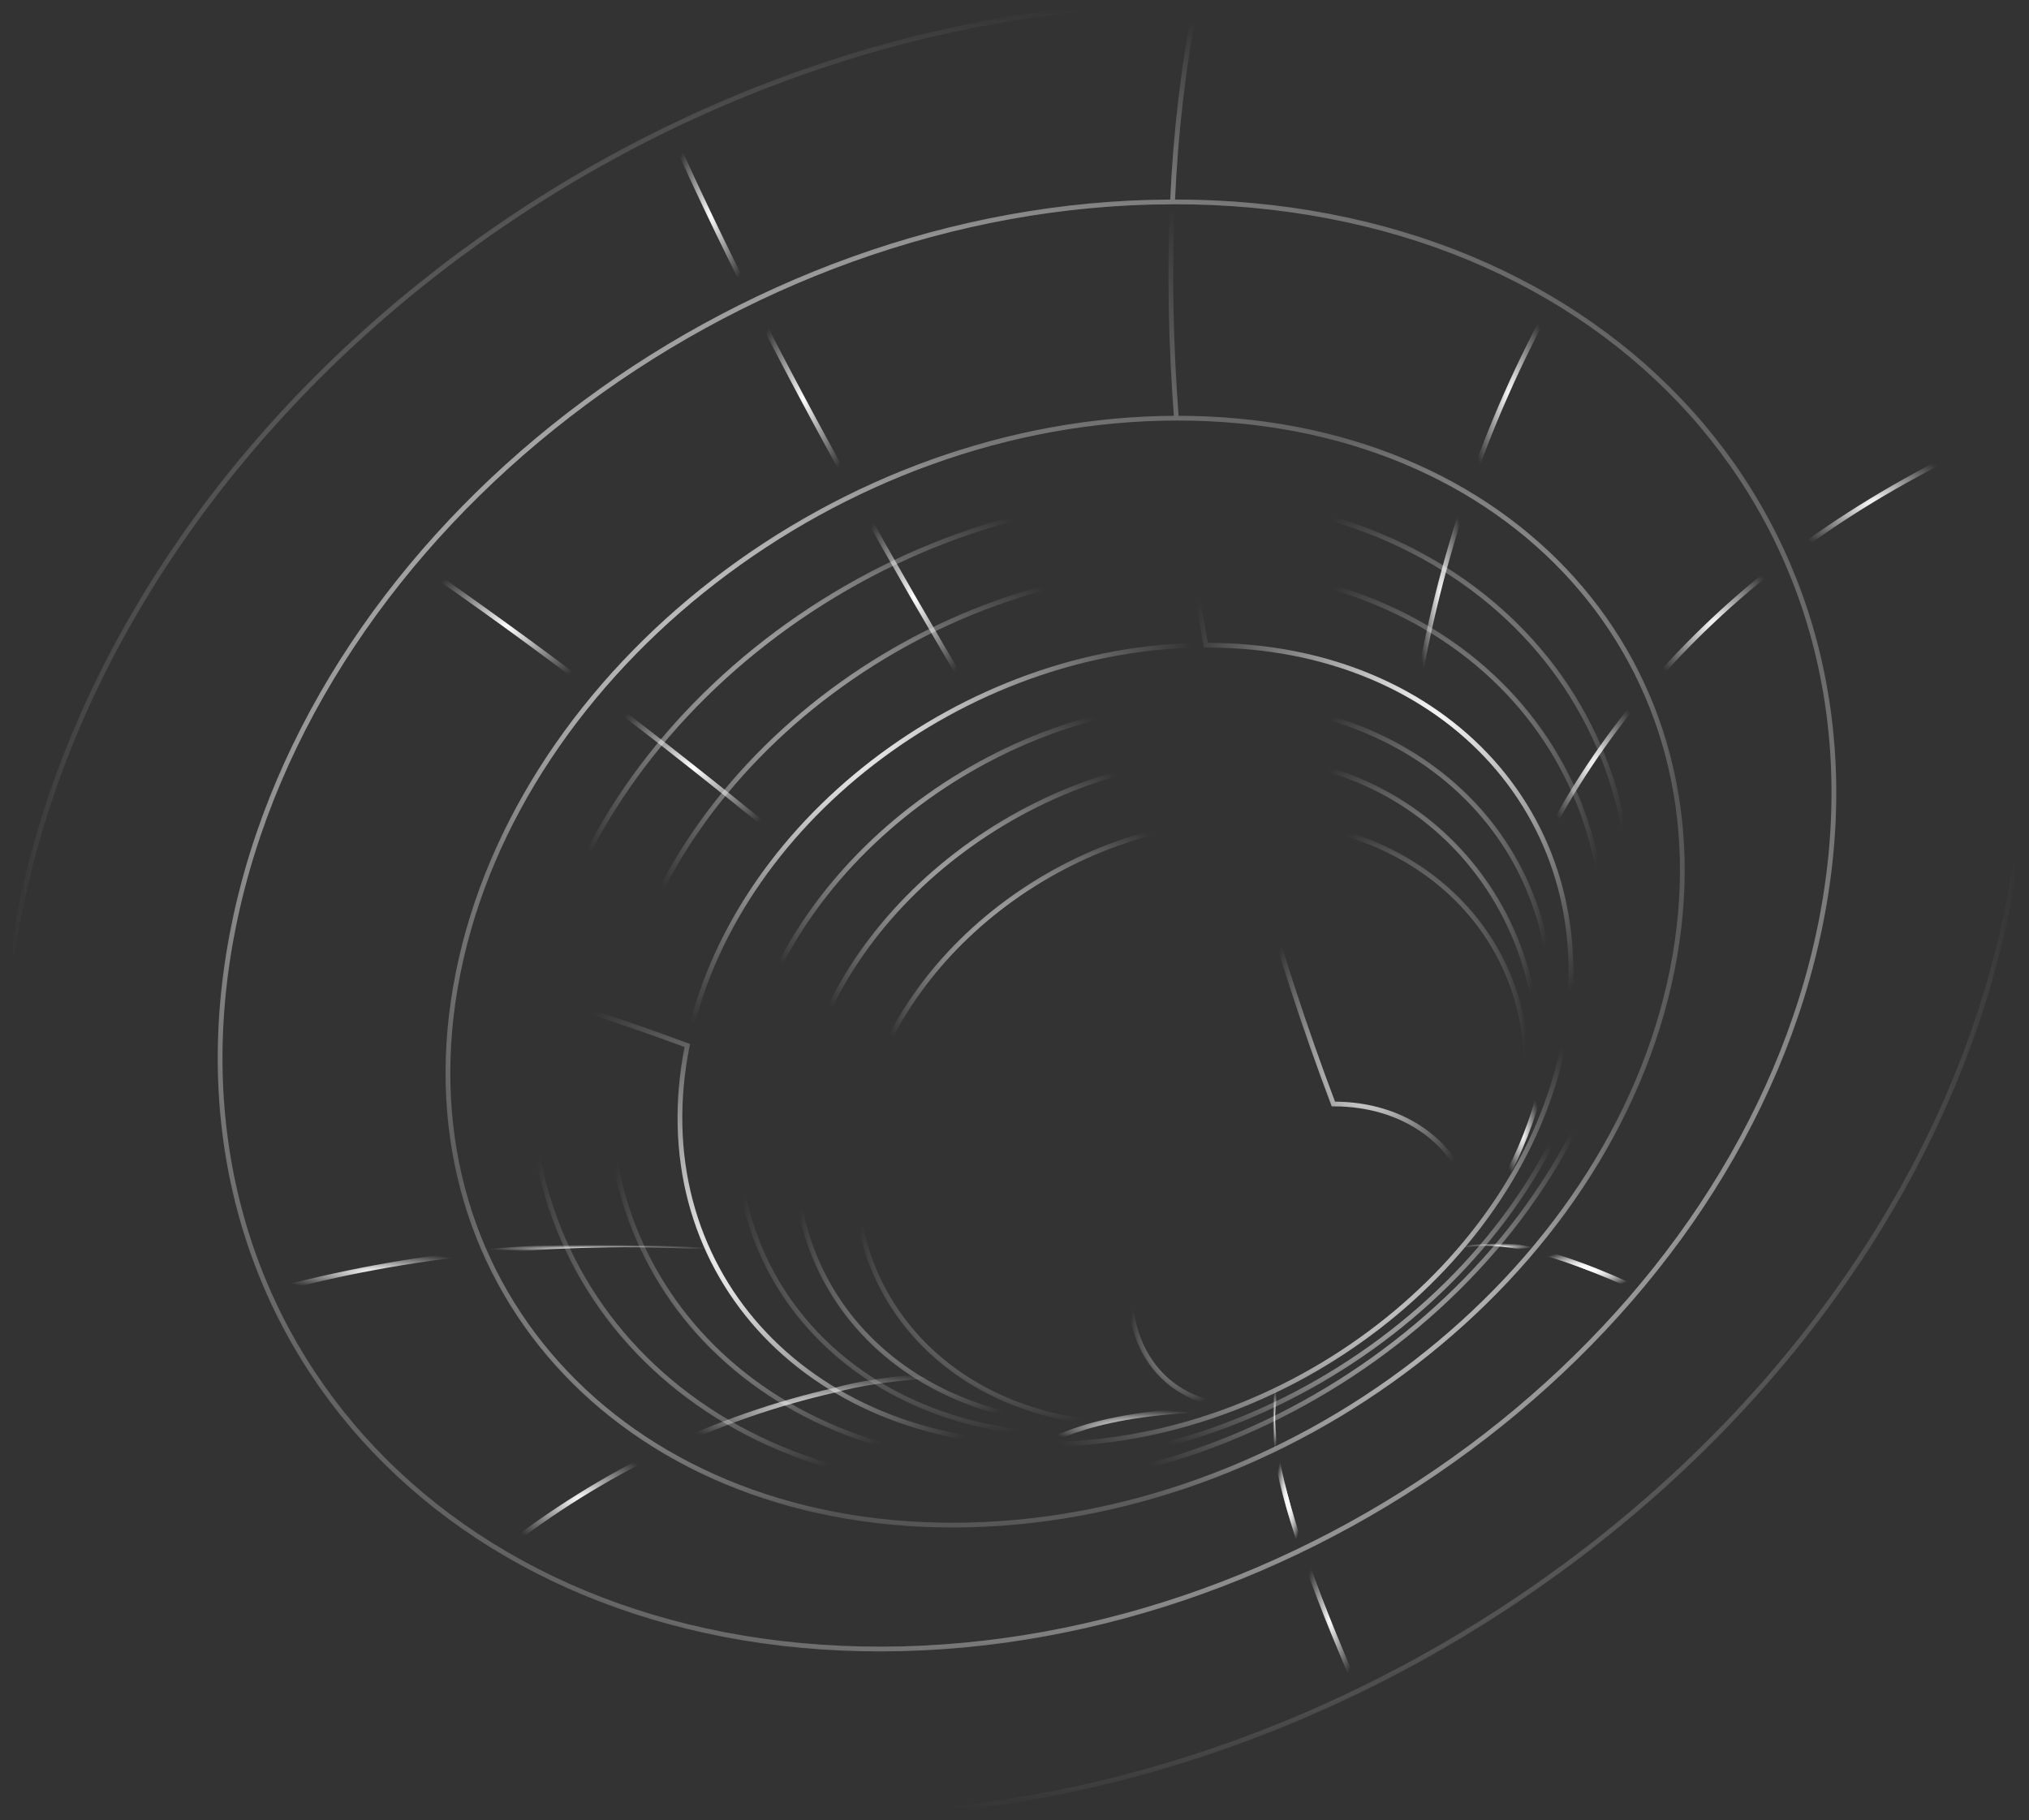 <?xml version="1.0" encoding="UTF-8"?> <svg xmlns="http://www.w3.org/2000/svg" width="643" height="577" viewBox="0 0 643 577" fill="none"><rect x="0" y="0" width="643" height="577" fill="#333333" stroke="none"/> <path d="M467.439 390.363C467.563 386.476 467.111 383.779 466.233 380.25C461.752 362.426 445.021 349.904 422.55 349.946C413.641 326.368 405.688 302.061 398.921 277.693" stroke="url(#paint0_radial_22_2)" stroke-width="1.5" stroke-miterlimit="10"></path> <path d="M331.234 457.864C331.234 457.864 345.552 446.929 390.165 446.686" stroke="url(#paint1_radial_22_2)" stroke-width="1.5" stroke-miterlimit="10"></path> <path d="M303.72 471.392C397.597 475.617 491.059 408.8 512.471 322.186" stroke="url(#paint2_radial_22_2)" stroke-width="1.5" stroke-miterlimit="10"></path> <path d="M172.508 306.895C193.93 220.265 287.381 153.464 381.259 157.685" stroke="url(#paint3_radial_22_2)" stroke-width="1.5" stroke-miterlimit="10"></path> <path d="M303.72 471.392C209.839 467.168 151.095 393.522 172.508 306.882" stroke="url(#paint4_radial_22_2)" stroke-width="1.5" stroke-miterlimit="10"></path> <path d="M381.259 157.685C475.139 161.909 533.883 235.559 512.471 322.196" stroke="url(#paint5_radial_22_2)" stroke-width="1.5" stroke-miterlimit="10"></path> <path d="M253.892 345.846C265.7 287.37 327.402 239.901 391.708 239.8" stroke="url(#paint6_radial_22_2)" stroke-width="1.5" stroke-miterlimit="10"></path> <path d="M347.19 451.458C282.884 451.549 242.08 404.323 253.892 345.847" stroke="url(#paint7_radial_22_2)" stroke-width="1.5" stroke-miterlimit="10"></path> <path d="M391.708 239.8C456.013 239.708 497.262 295.894 485.454 354.37" stroke="url(#paint8_radial_22_2)" stroke-width="1.5" stroke-miterlimit="10"></path> <path d="M315.63 463.812C400.509 467.63 485.015 407.23 504.374 328.907" stroke="url(#paint9_radial_22_2)" stroke-width="1.5" stroke-miterlimit="10"></path> <path d="M196.996 315.081C216.354 236.755 300.857 176.358 385.74 180.176" stroke="url(#paint10_radial_22_2)" stroke-width="1.5" stroke-miterlimit="10"></path> <path d="M315.63 463.812C230.75 459.994 177.634 393.404 196.996 315.081" stroke="url(#paint11_radial_22_2)" stroke-width="1.5" stroke-miterlimit="10"></path> <path d="M385.74 180.176C470.619 183.994 523.736 250.581 504.374 328.907" stroke="url(#paint12_radial_22_2)" stroke-width="1.5" stroke-miterlimit="10"></path> <path d="M476.407 374.777C481.713 365.203 485.746 354.976 488.402 344.355" stroke="url(#paint13_radial_22_2)" stroke-width="1.5" stroke-miterlimit="10"></path> <path d="M236.804 333.036C252.651 268.927 321.817 219.488 391.295 222.615" stroke="url(#paint14_radial_22_2)" stroke-width="1.5" stroke-miterlimit="10"></path> <path d="M236.803 333.036C220.956 397.146 264.433 451.667 333.907 454.777C333.907 454.777 364.511 454.368 382.251 449.383" stroke="url(#paint15_radial_22_2)" stroke-width="1.5" stroke-miterlimit="10"></path> <path d="M391.295 222.615C460.77 225.738 504.246 280.246 488.399 344.355" stroke="url(#paint16_radial_22_2)" stroke-width="1.5" stroke-miterlimit="10"></path> <path d="M273.758 351.074C286.821 298.234 343.835 257.48 401.102 260.055" stroke="url(#paint17_radial_22_2)" stroke-width="1.5" stroke-miterlimit="10"></path> <path d="M273.758 351.073C262.166 397.975 289.088 438.638 335.339 448.993C344.005 450.936 352.912 451.571 361.766 450.878C370.816 450.173 385.022 448.774 390.178 446.676" stroke="url(#paint18_radial_22_2)" stroke-width="1.5" stroke-miterlimit="10"></path> <path d="M401.102 260.055C458.372 262.631 494.206 307.573 481.143 360.403C481.143 360.403 479.263 373.748 467.445 390.097" stroke="url(#paint19_radial_22_2)" stroke-width="1.5" stroke-miterlimit="10"></path> <path d="M358.867 399.113C353.986 427.492 370.787 446.519 393.545 445.353" stroke="url(#paint20_radial_22_2)" stroke-width="1.5" stroke-miterlimit="10"></path> <path d="M371.56 63.986C370.577 85.727 370.993 108.798 372.805 132.547C266.568 132.74 164.663 211.44 145.189 308.334C125.716 405.228 196.056 483.619 302.292 483.426C408.528 483.232 510.43 404.533 529.903 307.642C549.377 210.751 479.037 132.357 372.805 132.547C370.993 108.798 370.577 85.727 371.56 63.986C510.443 63.737 602.398 166.232 576.937 292.895C551.476 419.558 418.259 522.456 279.373 522.715C140.486 522.974 48.534 420.469 73.995 293.806C99.456 167.143 232.673 64.249 371.56 63.986Z" stroke="url(#paint21_radial_22_2)" stroke-width="1.5" stroke-miterlimit="10"></path> <path d="M378.999 1.001C375.068 20.493 372.582 41.686 371.576 64C232.673 64.249 99.446 167.127 73.989 293.796C48.531 420.466 140.482 522.954 279.366 522.705C418.25 522.456 551.48 419.565 576.937 292.895C602.395 166.225 510.443 63.737 371.56 63.986C372.565 41.673 375.068 20.48 378.999 1.001ZM378.999 1.001C552.931 0.673 668.102 129.043 636.221 287.688C604.341 446.332 437.471 575.181 263.529 575.496C89.587 575.811 -25.578 447.453 6.303 288.809C38.184 130.164 205.037 1.302 378.999 1.001Z" stroke="url(#paint22_radial_22_2)" stroke-width="1.5" stroke-miterlimit="10"></path> <path d="M378.999 1.001C375.068 20.493 372.582 41.686 371.576 64C232.673 64.249 99.446 167.127 73.989 293.796C48.531 420.466 140.482 522.954 279.366 522.705C418.25 522.456 551.48 419.565 576.937 292.895C602.395 166.225 510.443 63.737 371.56 63.986C372.565 41.673 375.068 20.48 378.999 1.001ZM378.999 1.001C552.931 0.673 668.102 129.043 636.221 287.688C604.341 446.332 437.471 575.181 263.529 575.496C89.587 575.811 -25.578 447.453 6.303 288.809C38.184 130.164 205.037 1.302 378.999 1.001Z" stroke="url(#paint23_radial_22_2)" stroke-width="1.5" stroke-miterlimit="10"></path> <path d="M212.139 40.493C219.541 57.301 228.356 75.817 238.343 95.528" stroke="url(#paint24_radial_22_2)" stroke-width="1.5" stroke-miterlimit="10"></path> <path d="M430.372 535.991C422.966 519.179 416.985 504.098 412.593 491.163" stroke="url(#paint25_radial_22_2)" stroke-width="1.5" stroke-miterlimit="10"></path> <path d="M622.343 142.771C601.913 152.642 582.912 164.22 565.872 177.181" stroke="url(#paint26_radial_22_2)" stroke-width="1.5" stroke-miterlimit="10"></path> <path d="M238.34 95.529C248.071 114.736 259.025 135.306 270.905 156.663" stroke="url(#paint27_radial_22_2)" stroke-width="1.5" stroke-miterlimit="10"></path> <path d="M131.586 177.964C149.9 190.551 169.301 204.604 189.249 219.737" stroke="url(#paint28_radial_22_2)" stroke-width="1.5" stroke-miterlimit="10"></path> <path d="M85.06 409.498C107.535 403.382 130.48 399.146 153.657 396.835" stroke="url(#paint29_radial_22_2)" stroke-width="1.5" stroke-miterlimit="10"></path> <path d="M158.74 491.619C174.624 479.132 191.818 468.412 210.019 459.647" stroke="url(#paint30_radial_22_2)" stroke-width="1.5" stroke-miterlimit="10"></path> <path d="M412.593 491.163C408.311 478.563 405.481 467.837 404.191 459.3" stroke="url(#paint31_radial_22_2)" stroke-width="1.5" stroke-miterlimit="10"></path> <path d="M519.343 408.718C506.48 402.744 495.205 398.559 485.847 396.235" stroke="url(#paint32_radial_22_2)" stroke-width="1.5" stroke-miterlimit="10"></path> <path d="M565.872 177.194C549.588 189.528 534.689 203.592 521.436 219.141" stroke="url(#paint33_radial_22_2)" stroke-width="1.5" stroke-miterlimit="10"></path> <path d="M492.189 95.073C481.36 114.652 472.287 135.153 465.077 156.335" stroke="url(#paint34_radial_22_2)" stroke-width="1.5" stroke-miterlimit="10"></path> <path d="M412.592 491.163C408.311 478.563 405.481 467.837 404.191 459.3" stroke="url(#paint35_radial_22_2)" stroke-width="1.5" stroke-miterlimit="10"></path> <path d="M519.343 408.718C506.48 402.744 495.205 398.559 485.847 396.235" stroke="url(#paint36_radial_22_2)" stroke-width="1.5" stroke-miterlimit="10"></path> <path d="M372.804 132.547C374.684 156.677 377.791 180.695 382.114 204.508C305.423 204.646 231.861 261.458 217.805 331.401C193.481 322.36 169.052 314.596 145.189 308.334C164.663 211.44 266.568 132.74 372.804 132.547Z" stroke="url(#paint37_radial_22_2)" stroke-width="1.5" stroke-miterlimit="10"></path> <path d="M270.905 156.663C282.566 177.636 295.233 199.593 308.554 221.913" stroke="url(#paint38_radial_22_2)" stroke-width="1.5" stroke-miterlimit="10"></path> <path d="M189.249 219.737C208.833 234.599 229.139 250.65 249.614 267.449" stroke="url(#paint39_radial_22_2)" stroke-width="1.5" stroke-miterlimit="10"></path> <path d="M145.189 308.334C169.052 314.596 193.481 322.36 217.805 331.401C203.756 401.348 254.527 457.937 331.211 457.799C320.638 464.081 310.903 472.703 302.292 483.426C196.055 483.619 125.719 405.224 145.189 308.334Z" stroke="url(#paint40_radial_22_2)" stroke-width="1.5" stroke-miterlimit="10"></path> <path d="M153.657 396.835C177.002 394.504 200.492 393.987 223.917 395.288" stroke="url(#paint41_radial_22_2)" stroke-width="1.5" stroke-miterlimit="10"></path> <path d="M210.019 459.647C227.444 451.284 245.754 444.909 264.603 440.64C280.234 436.295 302.292 435.508 320.818 434.574" stroke="url(#paint42_radial_22_2)" stroke-width="1.5" stroke-miterlimit="10"></path> <path d="M302.292 483.426C310.906 472.703 320.635 464.091 331.211 457.799C407.899 457.661 481.461 400.85 495.52 330.903C504.868 321.799 516.437 313.974 529.913 307.636C510.43 404.533 408.524 483.236 302.292 483.426Z" stroke="url(#paint43_radial_22_2)" stroke-width="1.5" stroke-miterlimit="10"></path> <path d="M404.191 459.3C402.92 450.917 403.116 444.553 404.77 440.381" stroke="url(#paint44_radial_22_2)" stroke-width="1.5" stroke-miterlimit="10"></path> <path d="M485.847 396.235C476.653 393.971 469.207 393.509 463.714 394.859" stroke="url(#paint45_radial_22_2)" stroke-width="1.5" stroke-miterlimit="10"></path> <path d="M529.903 307.642C516.438 313.974 504.868 321.799 495.51 330.91C509.575 260.96 458.801 204.371 382.114 204.509C377.791 180.695 374.684 156.677 372.805 132.547C479.037 132.357 549.373 210.735 529.903 307.642Z" stroke="url(#paint46_radial_22_2)" stroke-width="1.5" stroke-miterlimit="10"></path> <path d="M521.436 219.141C508.954 233.813 498.207 249.878 489.408 267.016" stroke="url(#paint47_radial_22_2)" stroke-width="1.5" stroke-miterlimit="10"></path> <path d="M465.077 156.335C457.83 177.629 452.359 199.486 448.722 221.684" stroke="url(#paint48_radial_22_2)" stroke-width="1.5" stroke-miterlimit="10"></path> <defs> <radialGradient id="paint0_radial_22_2" cx="0" cy="0" r="1" gradientUnits="userSpaceOnUse" gradientTransform="translate(433.19 334.028) rotate(90) scale(56.335 34.269)"> <stop stop-color="white"></stop> <stop offset="1" stop-color="white" stop-opacity="0"></stop> </radialGradient> <radialGradient id="paint1_radial_22_2" cx="0" cy="0" r="1" gradientUnits="userSpaceOnUse" gradientTransform="translate(360.7 452.275) rotate(90) scale(5.589 29.465)"> <stop stop-color="white"></stop> <stop offset="1" stop-color="white" stop-opacity="0"></stop> </radialGradient> <radialGradient id="paint2_radial_22_2" cx="0" cy="0" r="1" gradientUnits="userSpaceOnUse" gradientTransform="translate(408.095 396.884) rotate(90) scale(74.698 104.376)"> <stop stop-color="white"></stop> <stop offset="1" stop-color="white" stop-opacity="0"></stop> </radialGradient> <radialGradient id="paint3_radial_22_2" cx="0" cy="0" r="1" gradientUnits="userSpaceOnUse" gradientTransform="translate(276.883 232.195) rotate(90) scale(74.7 104.376)"> <stop stop-color="white"></stop> <stop offset="1" stop-color="white" stop-opacity="0"></stop> </radialGradient> <radialGradient id="paint4_radial_22_2" cx="0" cy="0" r="1" gradientUnits="userSpaceOnUse" gradientTransform="translate(235.912 389.137) rotate(90) scale(82.255 67.808)"> <stop stop-color="white"></stop> <stop offset="1" stop-color="white" stop-opacity="0"></stop> </radialGradient> <radialGradient id="paint5_radial_22_2" cx="0" cy="0" r="1" gradientUnits="userSpaceOnUse" gradientTransform="translate(449.067 239.941) rotate(90) scale(82.255 67.808)"> <stop stop-color="white"></stop> <stop offset="1" stop-color="white" stop-opacity="0"></stop> </radialGradient> <radialGradient id="paint6_radial_22_2" cx="0" cy="0" r="1" gradientUnits="userSpaceOnUse" gradientTransform="translate(322.8 292.823) rotate(90) scale(53.023 68.908)"> <stop stop-color="white"></stop> <stop offset="1" stop-color="white" stop-opacity="0"></stop> </radialGradient> <radialGradient id="paint7_radial_22_2" cx="0" cy="0" r="1" gradientUnits="userSpaceOnUse" gradientTransform="translate(299.525 398.652) rotate(90) scale(52.806 47.665)"> <stop stop-color="white"></stop> <stop offset="1" stop-color="white" stop-opacity="0"></stop> </radialGradient> <radialGradient id="paint8_radial_22_2" cx="0" cy="0" r="1" gradientUnits="userSpaceOnUse" gradientTransform="translate(439.588 297.085) rotate(90) scale(57.285 47.88)"> <stop stop-color="white"></stop> <stop offset="1" stop-color="white" stop-opacity="0"></stop> </radialGradient> <radialGradient id="paint9_radial_22_2" cx="0" cy="0" r="1" gradientUnits="userSpaceOnUse" gradientTransform="translate(410.002 396.445) rotate(90) scale(67.538 94.372)"> <stop stop-color="white"></stop> <stop offset="1" stop-color="white" stop-opacity="0"></stop> </radialGradient> <radialGradient id="paint10_radial_22_2" cx="0" cy="0" r="1" gradientUnits="userSpaceOnUse" gradientTransform="translate(291.368 247.543) rotate(90) scale(67.538 94.372)"> <stop stop-color="white"></stop> <stop offset="1" stop-color="white" stop-opacity="0"></stop> </radialGradient> <radialGradient id="paint11_radial_22_2" cx="0" cy="0" r="1" gradientUnits="userSpaceOnUse" gradientTransform="translate(254.322 389.447) rotate(90) scale(74.366 61.308)"> <stop stop-color="white"></stop> <stop offset="1" stop-color="white" stop-opacity="0"></stop> </radialGradient> <radialGradient id="paint12_radial_22_2" cx="0" cy="0" r="1" gradientUnits="userSpaceOnUse" gradientTransform="translate(447.048 254.542) rotate(90) scale(74.366 61.308)"> <stop stop-color="white"></stop> <stop offset="1" stop-color="white" stop-opacity="0"></stop> </radialGradient> <radialGradient id="paint13_radial_22_2" cx="0" cy="0" r="1" gradientUnits="userSpaceOnUse" gradientTransform="translate(482.405 359.566) rotate(90) scale(15.211 5.998)"> <stop stop-color="white"></stop> <stop offset="1" stop-color="white" stop-opacity="0"></stop> </radialGradient> <radialGradient id="paint14_radial_22_2" cx="0" cy="0" r="1" gradientUnits="userSpaceOnUse" gradientTransform="translate(314.049 277.755) rotate(90) scale(55.281 77.246)"> <stop stop-color="white"></stop> <stop offset="1" stop-color="white" stop-opacity="0"></stop> </radialGradient> <radialGradient id="paint15_radial_22_2" cx="0" cy="0" r="1" gradientUnits="userSpaceOnUse" gradientTransform="translate(307.898 393.907) rotate(90) scale(60.87 74.353)"> <stop stop-color="white"></stop> <stop offset="1" stop-color="white" stop-opacity="0"></stop> </radialGradient> <radialGradient id="paint16_radial_22_2" cx="0" cy="0" r="1" gradientUnits="userSpaceOnUse" gradientTransform="translate(441.477 283.485) rotate(90) scale(60.87 50.181)"> <stop stop-color="white"></stop> <stop offset="1" stop-color="white" stop-opacity="0"></stop> </radialGradient> <radialGradient id="paint17_radial_22_2" cx="0" cy="0" r="1" gradientUnits="userSpaceOnUse" gradientTransform="translate(337.43 305.507) rotate(90) scale(45.567 63.672)"> <stop stop-color="white"></stop> <stop offset="1" stop-color="white" stop-opacity="0"></stop> </radialGradient> <radialGradient id="paint18_radial_22_2" cx="0" cy="0" r="1" gradientUnits="userSpaceOnUse" gradientTransform="translate(330.625 401.111) rotate(90) scale(50.038 59.553)"> <stop stop-color="white"></stop> <stop offset="1" stop-color="white" stop-opacity="0"></stop> </radialGradient> <radialGradient id="paint19_radial_22_2" cx="0" cy="0" r="1" gradientUnits="userSpaceOnUse" gradientTransform="translate(442.466 325.076) rotate(90) scale(65.021 41.364)"> <stop stop-color="white"></stop> <stop offset="1" stop-color="white" stop-opacity="0"></stop> </radialGradient> <radialGradient id="paint20_radial_22_2" cx="0" cy="0" r="1" gradientUnits="userSpaceOnUse" gradientTransform="translate(375.782 422.258) rotate(90) scale(23.145 17.763)"> <stop stop-color="white"></stop> <stop offset="1" stop-color="white" stop-opacity="0"></stop> </radialGradient> <radialGradient id="paint21_radial_22_2" cx="0" cy="0" r="1" gradientUnits="userSpaceOnUse" gradientTransform="translate(325.466 293.351) rotate(90) scale(229.365 255.706)"> <stop stop-color="white"></stop> <stop offset="1" stop-color="white" stop-opacity="0"></stop> </radialGradient> <radialGradient id="paint22_radial_22_2" cx="0" cy="0" r="1" gradientUnits="userSpaceOnUse" gradientTransform="translate(321.262 288.248) rotate(90) scale(287.248 320.262)"> <stop stop-color="white"></stop> <stop offset="1" stop-color="white" stop-opacity="0"></stop> </radialGradient> <radialGradient id="paint23_radial_22_2" cx="0" cy="0" r="1" gradientUnits="userSpaceOnUse" gradientTransform="translate(321.262 288.248) rotate(90) scale(287.248 320.262)"> <stop stop-color="white"></stop> <stop offset="1" stop-color="white" stop-opacity="0"></stop> </radialGradient> <radialGradient id="paint24_radial_22_2" cx="0" cy="0" r="1" gradientUnits="userSpaceOnUse" gradientTransform="translate(225.241 68.011) rotate(90) scale(27.518 13.102)"> <stop stop-color="white"></stop> <stop offset="1" stop-color="white" stop-opacity="0"></stop> </radialGradient> <radialGradient id="paint25_radial_22_2" cx="0" cy="0" r="1" gradientUnits="userSpaceOnUse" gradientTransform="translate(421.482 513.577) rotate(90) scale(22.414 8.89)"> <stop stop-color="white"></stop> <stop offset="1" stop-color="white" stop-opacity="0"></stop> </radialGradient> <radialGradient id="paint26_radial_22_2" cx="0" cy="0" r="1" gradientUnits="userSpaceOnUse" gradientTransform="translate(594.108 159.976) rotate(90) scale(17.205 28.235)"> <stop stop-color="white"></stop> <stop offset="1" stop-color="white" stop-opacity="0"></stop> </radialGradient> <radialGradient id="paint27_radial_22_2" cx="0" cy="0" r="1" gradientUnits="userSpaceOnUse" gradientTransform="translate(254.622 126.096) rotate(90) scale(30.567 16.283)"> <stop stop-color="white"></stop> <stop offset="1" stop-color="white" stop-opacity="0"></stop> </radialGradient> <radialGradient id="paint28_radial_22_2" cx="0" cy="0" r="1" gradientUnits="userSpaceOnUse" gradientTransform="translate(160.417 198.851) rotate(90) scale(20.887 28.831)"> <stop stop-color="white"></stop> <stop offset="1" stop-color="white" stop-opacity="0"></stop> </radialGradient> <radialGradient id="paint29_radial_22_2" cx="0" cy="0" r="1" gradientUnits="userSpaceOnUse" gradientTransform="translate(119.358 403.166) rotate(90) scale(6.331 34.298)"> <stop stop-color="white"></stop> <stop offset="1" stop-color="white" stop-opacity="0"></stop> </radialGradient> <radialGradient id="paint30_radial_22_2" cx="0" cy="0" r="1" gradientUnits="userSpaceOnUse" gradientTransform="translate(184.38 475.633) rotate(90) scale(15.986 25.639)"> <stop stop-color="white"></stop> <stop offset="1" stop-color="white" stop-opacity="0"></stop> </radialGradient> <radialGradient id="paint31_radial_22_2" cx="0" cy="0" r="1" gradientUnits="userSpaceOnUse" gradientTransform="translate(408.392 475.231) rotate(90) scale(15.932 4.201)"> <stop stop-color="white"></stop> <stop offset="1" stop-color="white" stop-opacity="0"></stop> </radialGradient> <radialGradient id="paint32_radial_22_2" cx="0" cy="0" r="1" gradientUnits="userSpaceOnUse" gradientTransform="translate(502.595 402.477) rotate(90) scale(6.241 16.748)"> <stop stop-color="white"></stop> <stop offset="1" stop-color="white" stop-opacity="0"></stop> </radialGradient> <radialGradient id="paint33_radial_22_2" cx="0" cy="0" r="1" gradientUnits="userSpaceOnUse" gradientTransform="translate(543.654 198.167) rotate(90) scale(20.973 22.218)"> <stop stop-color="white"></stop> <stop offset="1" stop-color="white" stop-opacity="0"></stop> </radialGradient> <radialGradient id="paint34_radial_22_2" cx="0" cy="0" r="1" gradientUnits="userSpaceOnUse" gradientTransform="translate(478.633 125.704) rotate(90) scale(30.631 13.556)"> <stop stop-color="white"></stop> <stop offset="1" stop-color="white" stop-opacity="0"></stop> </radialGradient> <radialGradient id="paint35_radial_22_2" cx="0" cy="0" r="1" gradientUnits="userSpaceOnUse" gradientTransform="translate(408.392 475.231) rotate(90) scale(15.932 4.201)"> <stop stop-color="white"></stop> <stop offset="1" stop-color="white" stop-opacity="0"></stop> </radialGradient> <radialGradient id="paint36_radial_22_2" cx="0" cy="0" r="1" gradientUnits="userSpaceOnUse" gradientTransform="translate(502.595 402.477) rotate(90) scale(6.241 16.748)"> <stop stop-color="white"></stop> <stop offset="1" stop-color="white" stop-opacity="0"></stop> </radialGradient> <radialGradient id="paint37_radial_22_2" cx="0" cy="0" r="1" gradientUnits="userSpaceOnUse" gradientTransform="translate(263.651 231.974) rotate(90) scale(99.427 118.462)"> <stop stop-color="white"></stop> <stop offset="1" stop-color="white" stop-opacity="0"></stop> </radialGradient> <radialGradient id="paint38_radial_22_2" cx="0" cy="0" r="1" gradientUnits="userSpaceOnUse" gradientTransform="translate(289.73 189.288) rotate(90) scale(32.625 18.825)"> <stop stop-color="white"></stop> <stop offset="1" stop-color="white" stop-opacity="0"></stop> </radialGradient> <radialGradient id="paint39_radial_22_2" cx="0" cy="0" r="1" gradientUnits="userSpaceOnUse" gradientTransform="translate(219.431 243.593) rotate(90) scale(23.856 30.183)"> <stop stop-color="white"></stop> <stop offset="1" stop-color="white" stop-opacity="0"></stop> </radialGradient> <radialGradient id="paint40_radial_22_2" cx="0" cy="0" r="1" gradientUnits="userSpaceOnUse" gradientTransform="translate(236.581 395.88) rotate(90) scale(87.546 94.63)"> <stop stop-color="white"></stop> <stop offset="1" stop-color="white" stop-opacity="0"></stop> </radialGradient> <radialGradient id="paint41_radial_22_2" cx="0" cy="0" r="1" gradientUnits="userSpaceOnUse" gradientTransform="translate(188.787 395.712) rotate(90) scale(1.123 35.13)"> <stop stop-color="white"></stop> <stop offset="1" stop-color="white" stop-opacity="0"></stop> </radialGradient> <radialGradient id="paint42_radial_22_2" cx="0" cy="0" r="1" gradientUnits="userSpaceOnUse" gradientTransform="translate(265.419 447.111) rotate(90) scale(12.537 55.4)"> <stop stop-color="white"></stop> <stop offset="1" stop-color="white" stop-opacity="0"></stop> </radialGradient> <radialGradient id="paint43_radial_22_2" cx="0" cy="0" r="1" gradientUnits="userSpaceOnUse" gradientTransform="translate(416.102 395.531) rotate(90) scale(87.895 113.811)"> <stop stop-color="white"></stop> <stop offset="1" stop-color="white" stop-opacity="0"></stop> </radialGradient> <radialGradient id="paint44_radial_22_2" cx="0" cy="0" r="1" gradientUnits="userSpaceOnUse" gradientTransform="translate(404.067 449.84) rotate(90) scale(9.459 0.703)"> <stop stop-color="white"></stop> <stop offset="1" stop-color="white" stop-opacity="0"></stop> </radialGradient> <radialGradient id="paint45_radial_22_2" cx="0" cy="0" r="1" gradientUnits="userSpaceOnUse" gradientTransform="translate(474.781 395.17) rotate(90) scale(1.066 11.066)"> <stop stop-color="white"></stop> <stop offset="1" stop-color="white" stop-opacity="0"></stop> </radialGradient> <radialGradient id="paint46_radial_22_2" cx="0" cy="0" r="1" gradientUnits="userSpaceOnUse" gradientTransform="translate(452.973 231.728) rotate(90) scale(99.182 80.168)"> <stop stop-color="white"></stop> <stop offset="1" stop-color="white" stop-opacity="0"></stop> </radialGradient> <radialGradient id="paint47_radial_22_2" cx="0" cy="0" r="1" gradientUnits="userSpaceOnUse" gradientTransform="translate(505.422 243.078) rotate(90) scale(23.938 16.014)"> <stop stop-color="white"></stop> <stop offset="1" stop-color="white" stop-opacity="0"></stop> </radialGradient> <radialGradient id="paint48_radial_22_2" cx="0" cy="0" r="1" gradientUnits="userSpaceOnUse" gradientTransform="translate(456.899 189.01) rotate(90) scale(32.674 8.177)"> <stop stop-color="white"></stop> <stop offset="1" stop-color="white" stop-opacity="0"></stop> </radialGradient> </defs> </svg> 